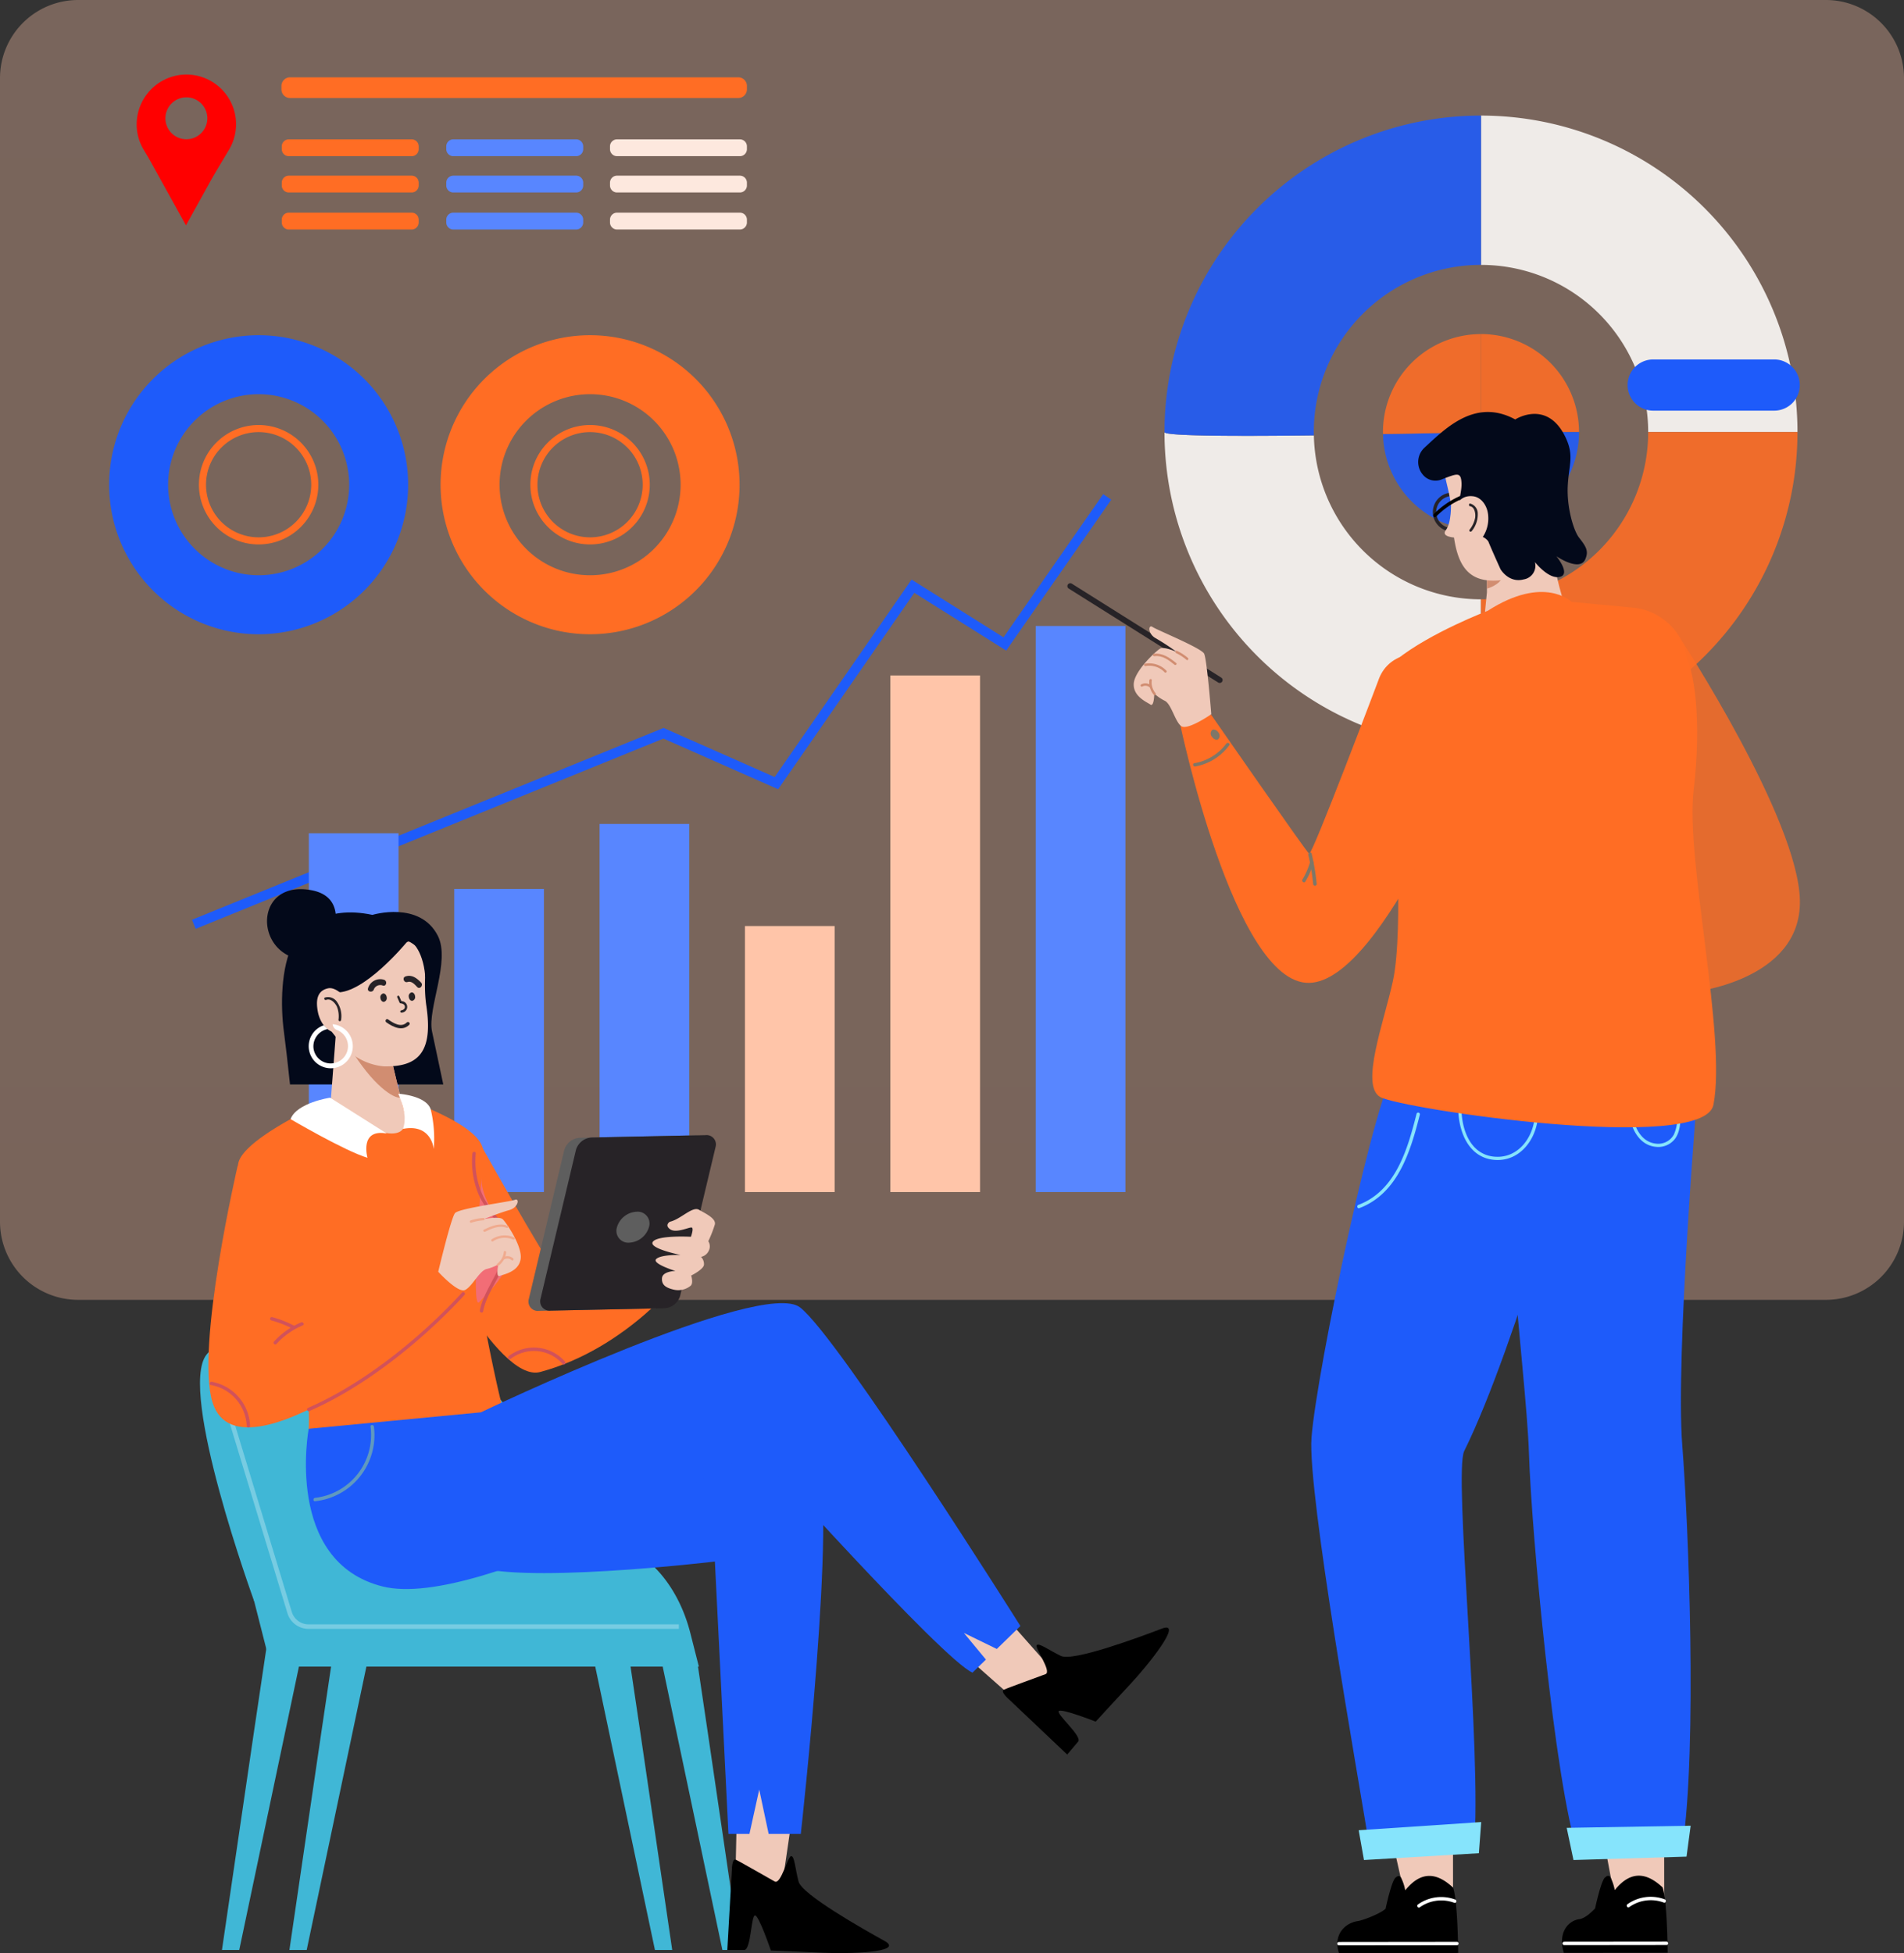 <svg xmlns="http://www.w3.org/2000/svg" xmlns:xlink="http://www.w3.org/1999/xlink" width="526.736" height="540.246" viewBox="0 0 526.736 540.246">
  <rect x="0" y="0" width="526.736" height="540.246" fill="#333333" stroke="none"/>
  <defs>
    <linearGradient id="linear-gradient" x1="0.5" x2="0.5" y2="1" gradientUnits="objectBoundingBox">
      <stop offset="0" stop-color="#ff6d24"/>
      <stop offset="1" stop-color="#803712"/>
    </linearGradient>
    <clipPath id="clip-path">
      <rect id="Rectangle_30401" data-name="Rectangle 30401" width="526.736" height="359.553" fill="url(#linear-gradient)"/>
    </clipPath>
    <linearGradient id="linear-gradient-2" x1="0.5" x2="0.5" y2="1" gradientUnits="objectBoundingBox">
      <stop offset="0" stop-color="#ffc5a9"/>
      <stop offset="1" stop-color="#fec2a5"/>
    </linearGradient>
    <clipPath id="clip-path-2">
      <rect id="Rectangle_30408" data-name="Rectangle 30408" width="175.114" height="175.114" fill="none"/>
    </clipPath>
  </defs>
  <g id="Advanced_leave_management_and_tracking_to_drive_roi_image_" data-name="Advanced leave management and tracking to drive roi image " transform="translate(-1206.192 -5325.378)">
    <g id="Group_97992" data-name="Group 97992" transform="translate(1206.192 5325.378)">
      <g id="Group_91244" data-name="Group 91244" opacity="0.34">
        <g id="Group_91243" data-name="Group 91243">
          <g id="Group_91242" data-name="Group 91242" clip-path="url(#clip-path)">
            <path id="Path_139876" data-name="Path 139876" d="M505.123,359.553H21.612A21.613,21.613,0,0,1,0,337.94V21.612A21.611,21.611,0,0,1,21.612,0h483.51a21.613,21.613,0,0,1,21.614,21.612V337.94a21.614,21.614,0,0,1-21.614,21.614" fill="url(#linear-gradient-2)"/>
          </g>
        </g>
      </g>
      <path id="Path_139877" data-name="Path 139877" d="M64.1,69.833a41.358,41.358,0,1,0,41.359,41.358A41.358,41.358,0,0,0,64.1,69.833m0,66.4a25.043,25.043,0,1,1,25.043-25.043A25.043,25.043,0,0,1,64.1,136.234" transform="translate(7.453 22.89)" fill="#1e5bfa"/>
      <path id="Path_139878" data-name="Path 139878" d="M57.963,88.542a16.516,16.516,0,1,0,16.516,16.516A16.516,16.516,0,0,0,57.963,88.542m0,31.07a14.554,14.554,0,1,1,14.554-14.554,14.554,14.554,0,0,1-14.554,14.554" transform="translate(13.585 29.022)" fill="#ff6d24"/>
      <path id="Path_139879" data-name="Path 139879" d="M133.153,69.833a41.358,41.358,0,1,0,41.359,41.358,41.357,41.357,0,0,0-41.359-41.358m0,66.4A25.043,25.043,0,1,1,158.2,111.191a25.043,25.043,0,0,1-25.043,25.043" transform="translate(30.088 22.89)" fill="#ff6d24"/>
      <path id="Path_139880" data-name="Path 139880" d="M127.02,88.542a16.516,16.516,0,1,0,16.516,16.516A16.516,16.516,0,0,0,127.02,88.542m0,31.07a14.554,14.554,0,1,1,14.554-14.554,14.554,14.554,0,0,1-14.554,14.554" transform="translate(36.22 29.022)" fill="#ff6d24"/>
      <path id="Path_139881" data-name="Path 139881" d="M41.022,223.182,40,220.677l130.466-53.061L201.2,181.2l37.871-54.622L264.5,142.557l27.59-39.617,2.22,1.546-29.065,41.735-25.42-15.977-37.67,54.331-31.73-14.02Z" transform="translate(13.112 33.741)" fill="#1e5bfa"/>
      <rect id="Rectangle_30402" data-name="Rectangle 30402" width="24.815" height="99.258" transform="translate(85.442 230.481)" fill="#5886ff"/>
      <rect id="Rectangle_30403" data-name="Rectangle 30403" width="24.815" height="83.856" transform="translate(125.659 245.883)" fill="#5886ff"/>
      <rect id="Rectangle_30404" data-name="Rectangle 30404" width="24.815" height="101.824" transform="translate(165.875 227.914)" fill="#5886ff"/>
      <rect id="Rectangle_30405" data-name="Rectangle 30405" width="24.815" height="73.588" transform="translate(206.092 256.151)" fill="#ffc5a9"/>
      <rect id="Rectangle_30406" data-name="Rectangle 30406" width="24.815" height="142.898" transform="translate(246.309 186.841)" fill="#ffc5a9"/>
      <rect id="Rectangle_30407" data-name="Rectangle 30407" width="24.815" height="156.588" transform="translate(286.525 173.151)" fill="#5886ff"/>
      <g id="Group_91247" data-name="Group 91247" transform="translate(322.155 31.97)" opacity="0.88">
        <g id="Group_91246" data-name="Group 91246">
          <g id="Group_91245" data-name="Group 91245" clip-path="url(#clip-path-2)">
            <path id="Path_139882" data-name="Path 139882" d="M283.953,90.923a46.245,46.245,0,0,0,46.232,45.351v41.3A87.558,87.558,0,0,1,242.627,90.02c0,1.119,20.284,1.16,41.326.9" transform="translate(-242.628 -2.464)" fill="#fffdfb"/>
            <path id="Path_139883" data-name="Path 139883" d="M354.824,111.634A46.255,46.255,0,0,0,308.57,65.38v-41.3a87.558,87.558,0,0,1,87.557,87.557Z" transform="translate(-221.014 -24.078)" fill="#fffdfb"/>
            <path id="Path_139884" data-name="Path 139884" d="M283.93,111.634c0,.3.017.6.023.9-21.041.258-41.326.216-41.326-.9a87.558,87.558,0,0,1,87.557-87.557v41.3a46.255,46.255,0,0,0-46.254,46.254" transform="translate(-242.627 -24.078)" fill="#1e5bfa"/>
            <path id="Path_139885" data-name="Path 139885" d="M354.824,90.02h41.3a87.558,87.558,0,0,1-87.557,87.557v-41.3A46.254,46.254,0,0,0,354.824,90.02" transform="translate(-221.014 -2.464)" fill="#ff6d24"/>
            <path id="Path_139886" data-name="Path 139886" d="M315.261,117.14a27.114,27.114,0,0,1-27.105-26.59c13.3-.163,27.105-.53,27.105-.53Z" transform="translate(-227.705 -2.464)" fill="#1e5bfa"/>
            <path id="Path_139887" data-name="Path 139887" d="M308.57,69.595a27.12,27.12,0,0,1,27.12,27.12H308.57Z" transform="translate(-221.014 -9.159)" fill="#ff6d24"/>
            <path id="Path_139888" data-name="Path 139888" d="M288.159,97.244c0-.177-.013-.352-.013-.53A27.118,27.118,0,0,1,315.264,69.6V96.714s-13.81.366-27.105.53" transform="translate(-227.708 -9.158)" fill="#ff6d24"/>
            <path id="Path_139889" data-name="Path 139889" d="M308.57,117.14V90.02h27.12a27.12,27.12,0,0,1-27.12,27.12" transform="translate(-221.014 -2.464)" fill="#1e5bfa"/>
          </g>
        </g>
      </g>
      <path id="Path_139890" data-name="Path 139890" d="M379.672,74.883H346.2a7.08,7.08,0,1,0,0,14.161h33.47a7.08,7.08,0,1,0,0-14.161" transform="translate(111.155 24.545)" fill="#1e5bfa"/>
      <path id="Path_139891" data-name="Path 139891" d="M350.172,133.118s32.517,49.745,32.986,72.262-30.312,25.509-30.312,25.509Z" transform="translate(114.778 43.633)" fill="#ff6d24" opacity="0.8"/>
      <path id="Path_139892" data-name="Path 139892" d="M351.236,375.349l.029,26.931-13.543.972-4.76-25.3c6.194-4.129,12.29-5.116,18.274-2.6" transform="translate(109.137 122.581)" fill="#f0c9b9"/>
      <path id="Path_139893" data-name="Path 139893" d="M353.26,393.973c1.333,3.554,1.419,18.1,1.419,18.1l-28.707.032c-1.7-5.259.935-8.85,4.282-9.325,1.439-.2,3.132-1.681,4.366-2.972.008-.167,1.763-8.245,2.848-8.632,0,0,.748-.84,1.385,0a13.426,13.426,0,0,1,1.19,3.569c4.481-5.563,8.872-4.821,13.217-.767" transform="translate(106.671 128.078)"/>
      <path id="Path_139894" data-name="Path 139894" d="M349.18,396.752A10.242,10.242,0,0,0,339.628,398c-.5.348-.965-.466-.474-.81a11.112,11.112,0,0,1,10.276-1.34c.562.207.319,1.114-.25.9" transform="translate(111.098 129.521)" fill="#fff"/>
      <path id="Path_139895" data-name="Path 139895" d="M326.022,405.466h0l28.284-.031a.469.469,0,0,0,0-.939h0l-28.283.03a.469.469,0,0,0,0,.939" transform="translate(106.708 132.584)" fill="#fff"/>
      <path id="Path_139896" data-name="Path 139896" d="M362.31,438.166l-28.859,1.425c-6.474-19.448-12.874-89.177-13.535-110.111-.79-25.014-10.454-87.791-1.909-100.855s48.521-.053,48.521-.053-6.142,73.834-4.217,98.212c1.669,21.129,4.25,83.237,0,111.383" transform="translate(103.086 73.03)" fill="#1e5bfa"/>
      <path id="Path_139897" data-name="Path 139897" d="M326.427,380.932l1.876,8.9,31.274-.939,1.146-8.548Z" transform="translate(106.995 124.669)" fill="#86e4fc"/>
      <path id="Path_139899" data-name="Path 139899" d="M339.337,231.421c.378,4.376,2.567,9.672,7.612,10.1a5.818,5.818,0,0,0,5.192-2.209c1.393-1.866,1.51-4.358,1.583-6.594.019-.574-.871-.571-.89,0a12.2,12.2,0,0,1-.977,5.377,4.918,4.918,0,0,1-4.909,2.536c-4.512-.436-6.385-5.33-6.721-9.215-.049-.566-.939-.57-.89,0" transform="translate(111.226 75.714)" fill="#86e4fc"/>
      <path id="Path_139901" data-name="Path 139901" d="M307.514,372.7l.033,30.4-13.031.992-6.41-28.45c5.231-3.888,11.307-5.793,19.408-2.937" transform="translate(94.434 121.714)" fill="#f0c9b9"/>
      <path id="Path_139902" data-name="Path 139902" d="M310.645,394.02c1.333,3.554,1.418,18.1,1.418,18.1l-32.977.036c-1.706-5.259,1.856-8.376,5.2-8.854,1.439-.2,6.481-2.156,7.713-3.447.009-.167,1.763-8.245,2.849-8.632,0,0,.746-.84,1.385,0a13.445,13.445,0,0,1,1.187,3.569c4.481-5.563,8.875-4.821,13.219-.767" transform="translate(91.333 128.093)"/>
      <path id="Path_139903" data-name="Path 139903" d="M305.534,396.8a10.243,10.243,0,0,0-9.552,1.245c-.5.348-.965-.466-.474-.81a11.112,11.112,0,0,1,10.276-1.34c.562.207.319,1.114-.25.9" transform="translate(96.792 129.537)" fill="#fff"/>
      <path id="Path_139904" data-name="Path 139904" d="M279.091,405.518h0l32.646-.036a.469.469,0,0,0,0-.937h0l-32.645.035a.469.469,0,0,0,0,.939" transform="translate(91.325 132.6)" fill="#fff"/>
      <path id="Path_139905" data-name="Path 139905" d="M318.21,439.014,289.6,440.439c-3.484-21.528-17.476-99.93-16.328-114.948,1.4-18.343,17.975-97.747,24.138-103.869s51.275,9.747,51.275,9.747-18.541,68.281-33.16,97.813c-3.037,6.134,5.034,83.648,2.685,109.832" transform="translate(89.55 72.182)" fill="#1e5bfa"/>
      <path id="Path_139906" data-name="Path 139906" d="M283.088,381.85l1.459,8.235,31.795-1.883.64-8.621Z" transform="translate(92.789 124.417)" fill="#86e4fc"/>
      <path id="Path_139908" data-name="Path 139908" d="M303.887,229.77c-.474,6.57,2.079,15.163,9.837,15.883,7.473.693,12.315-6.412,12.184-13.215a.445.445,0,0,0-.89,0c.121,6.315-4.3,13.019-11.3,12.324-7.248-.721-9.382-8.948-8.947-14.995.041-.571-.848-.567-.89,0" transform="translate(99.589 75.173)" fill="#86e4fc"/>
      <path id="Path_139909" data-name="Path 139909" d="M300.109,232.338c-2.555,10.065-6.023,21.833-16.75,25.881-.566.214-.81-.693-.248-.9,10.37-3.914,13.635-15.542,16.094-25.226a.469.469,0,0,1,.9.25" transform="translate(92.692 75.963)" fill="#86e4fc"/>
      <path id="Path_139913" data-name="Path 139913" d="M355.456,123.836l.005-.019s-.008,0-.015.019Z" transform="translate(116.507 40.584)" fill="#878457"/>
      <path id="Path_139914" data-name="Path 139914" d="M332.314,133.609s-7.9,3.843-22.951-.191l.587-5.962.005-1.034.029-4.679,0-.628.6-4.5,17.029-5.551c.343,8.143,2.5,16.039,4.692,22.544" transform="translate(101.401 36.404)" fill="#f0c9b9"/>
      <path id="Path_139915" data-name="Path 139915" d="M314.425,120.2c-.665,2.156-2.938,3.246-4.615,3.768l.029-4.679c2.146-.738,5.327-1.482,4.586.911" transform="translate(101.548 38.863)" fill="#d18d71"/>
      <path id="Path_139916" data-name="Path 139916" d="M303.933,113.4a5.392,5.392,0,1,1,5.392-5.392,5.4,5.4,0,0,1-5.392,5.392m0-9.845a4.454,4.454,0,1,0,4.453,4.453,4.458,4.458,0,0,0-4.453-4.453" transform="translate(97.854 33.636)" fill="#272327"/>
      <path id="Path_139917" data-name="Path 139917" d="M331.789,111.619a16.229,16.229,0,0,1,.121,2,12.594,12.594,0,0,1-.717,4.136,40.711,40.711,0,0,1-3.058,6.267c-2.232,3.994-6.53,5.975-10.865,6.573-11.513,1.588-13.618-6.122-14.272-18.108-.4-7.442-3.033-11.245-1.581-14.353h0c.1-.149.214-.295.323-.437A16.731,16.731,0,0,1,312.5,91.376c.821-.127,1.608-.223,2.367-.289.173-.02.345-.033.514-.044.07-.008.142-.013.21-.015.193-.016.382-.028.574-.033.135-.009.271-.015.4-.017.309-.012.609-.017.9-.017,9.378.012,12.427,5.31,13.5,10.8.73,3.732.543,7.552.815,9.857" transform="translate(98.655 29.814)" fill="#f0c9b9"/>
      <path id="Path_139918" data-name="Path 139918" d="M302.763,104.913s.163,5.328-1.417,7.308,2.7,2.111,2.7,2.111Z" transform="translate(98.659 34.388)" fill="#f0c9b9"/>
      <path id="Path_139919" data-name="Path 139919" d="M299.077,109.183a.469.469,0,0,1-.339-.794,23.712,23.712,0,0,1,7.266-5.04.469.469,0,1,1,.357.867,23.178,23.178,0,0,0-6.946,4.822.469.469,0,0,1-.339.145" transform="translate(97.876 33.864)"/>
      <path id="Path_139920" data-name="Path 139920" d="M318.249,129.3s2.258,3.932,6.42,2.837a3.841,3.841,0,0,0,3.114-4.793s3.766,4.848,6.894,4.095-.964-5.721-.964-5.721,6.437,4.427,8,.844c1-2.282.206-3.509-1.719-5.97-1.534-1.961-3.44-8.415-3.128-14.359s1.856-8.365-.71-13.588c-5.108-10.4-13.823-4.753-13.823-4.753-10.987-5.956-19.176,2.344-25.072,7.777a5.4,5.4,0,0,0,.211,8.188,4.525,4.525,0,0,0,4.682.554c4.1-1.551,5.16-2.086,5.316,1.042s-1.724,6.274.834,6.671,3.569-2.114,4.03-.483-.957,5.32-2.055,7.159,2.613.154,4.6,2.811c0,0,.513,1.356,3.371,7.689" transform="translate(96.852 28.132)" fill="#03091a"/>
      <path id="Path_139921" data-name="Path 139921" d="M311.224,114.336a9.333,9.333,0,0,0,1.289-5.66c-.218-2.707-1.917-5-4.14-5.273-3.268-.4-4.959,1.911-5.573,5.024s.041,7.595,4.137,8.033a4.42,4.42,0,0,0,4.286-2.124" transform="translate(99.186 33.878)" fill="#f0c9b9"/>
      <path id="Path_139922" data-name="Path 139922" d="M306.238,112.129a7.7,7.7,0,0,0,1.539-3.294c.155-1.1-.1-2.958-1.411-3.191-.439-.078-.377-.809.066-.729a2.826,2.826,0,0,1,2.065,2.71,7.278,7.278,0,0,1-1.69,4.917.351.351,0,1,1-.568-.413" transform="translate(100.321 34.387)" fill="#272327"/>
      <path id="Path_139923" data-name="Path 139923" d="M317.179,128.529s-15.848,6.015-25.216,13.506c-8.368,6.693-1.074,32.172.243,42.555,0,0,54.52,4.3,67.9,1.215s10.708-28.935,12.182-39.447-6.754-17.928-14.68-18.67-17.234-1.62-17.234-1.62-7.578-7.579-23.2,2.46" transform="translate(94.401 40.423)" fill="#ff6d24"/>
      <path id="Path_139924" data-name="Path 139924" d="M291.858,174.205s2.948,37.969-.242,52.654c-2.476,11.4-9.082,28.789-3.528,32.046s89.574,15.832,92.213,2.152c3.671-19.038-7.748-67.7-5.484-86.943s.266-34.107-2.764-38-80.195,38.091-80.195,38.091" transform="translate(93.719 44.531)" fill="#ff6d24"/>
      <path id="Path_139931" data-name="Path 139931" d="M329.007,156.981s-26.644,69.922-47.429,70.271-35.79-72.162-35.79-72.162l8.686-2.031s26.322,37.892,27.133,38.484,19.12-47.893,19.12-47.893c5.12-15.184,34.01-5.627,28.28,13.331" transform="translate(80.563 44.623)" fill="#ff6d24"/>
      <path id="Path_139933" data-name="Path 139933" d="M257.778,154.962a14.023,14.023,0,0,1-8.852,5.424c-.593.106-.341,1.01.25.9a14.957,14.957,0,0,0,9.413-5.854c.361-.485-.453-.952-.81-.474" transform="translate(81.481 50.727)" fill="#7e7768"/>
      <path id="Path_139934" data-name="Path 139934" d="M252.6,153.987c.473.7,1.252.993,1.742.661a1.361,1.361,0,0,0,.029-1.863c-.473-.7-1.252-.993-1.742-.661a1.361,1.361,0,0,0-.029,1.863" transform="translate(82.682 49.818)" fill="#7e7768"/>
      <path id="Path_139935" data-name="Path 139935" d="M265.217,148.711h0a.8.8,0,0,0-.252-1.1l-41.343-25.985a.8.8,0,1,0-.852,1.357l41.343,25.985a.8.8,0,0,0,1.1-.252" transform="translate(72.895 39.824)" fill="#272327"/>
      <path id="Path_139936" data-name="Path 139936" d="M257.671,154.781s-1.2-15.168-1.977-16.741-13.015-6.526-14.252-7.378-1.409,1.9.895,3.131a63.4,63.4,0,0,1,5.744,3.762s-3.438-1.56-4.562-.915-7.049,6.1-7.292,9.656,3.581,5.117,4.609,5.82,1.069-3.047,1.069-3.047a11.84,11.84,0,0,0,2.909,2c1.814.912,2.794,5.65,4.516,6.991s8.342-3.274,8.342-3.274" transform="translate(77.425 42.775)" fill="#f0c9b9"/>
      <path id="Path_139937" data-name="Path 139937" d="M247.955,138.073a12.973,12.973,0,0,0-2.859-1.86c-.378-.185-.118-.789.266-.6a13.569,13.569,0,0,1,3,1.948c.32.276-.089.793-.409.515" transform="translate(80.276 44.438)" fill="#d18d71"/>
      <path id="Path_139938" data-name="Path 139938" d="M246.192,139.233c-1.6-1.287-3.388-2.666-5.571-2.369-.414.056-.588-.58-.169-.637,2.448-.332,4.387,1.078,6.2,2.54.329.264-.137.729-.465.466" transform="translate(78.735 44.636)" fill="#d18d71"/>
      <path id="Path_139939" data-name="Path 139939" d="M244.064,140.667a5.831,5.831,0,0,0-5.277-1.725c-.414.074-.587-.562-.167-.637a6.514,6.514,0,0,1,5.909,1.9c.293.3-.17.771-.465.466" transform="translate(78.134 45.297)" fill="#d18d71"/>
      <path id="Path_139940" data-name="Path 139940" d="M240.72,145.837a5.28,5.28,0,0,1-1.235-4.051c.049-.416.708-.422.659,0a4.643,4.643,0,0,0,1.041,3.585c.27.323-.193.793-.465.467" transform="translate(78.485 46.371)" fill="#d18d71"/>
      <path id="Path_139941" data-name="Path 139941" d="M240.12,143.433a1.772,1.772,0,0,0-1.988-.2c-.37.2-.7-.368-.327-.572a2.45,2.45,0,0,1,2.779.3c.323.275-.143.74-.465.466" transform="translate(77.893 46.664)" fill="#d18d71"/>
      <path id="Path_139942" data-name="Path 139942" d="M273.515,177.938a62.069,62.069,0,0,1,1.4,8.3.49.49,0,0,1-.975.109A60.45,60.45,0,0,0,272.6,178.3c-.149-.623.766-1,.916-.364" transform="translate(89.346 58.216)" fill="#7e7768"/>
      <path id="Path_139943" data-name="Path 139943" d="M274.433,179.975a21.019,21.019,0,0,1-2.265,5.136c-.335.552-1.1-.078-.769-.624a19.991,19.991,0,0,0,2.134-4.91c.178-.625,1.077-.219.9.4" transform="translate(88.931 58.758)" fill="#7e7768"/>
      <path id="Path_139944" data-name="Path 139944" d="M57.672,355.937H176.091l-2.363-9.29c-3.967-15.585-15.1-26.1-27.636-26.1H66.469A13.841,13.841,0,0,0,53.056,337.8Z" transform="translate(17.248 105.068)" fill="#40b7d6"/>
      <path id="Path_139945" data-name="Path 139945" d="M56.646,352.482s-21.154-58.048-13.179-68.159,41.08-12.3,65.827-.9,41.336,66.051,41.336,66.051Z" transform="translate(13.658 90.389)" fill="#40b7d6"/>
      <path id="Path_139946" data-name="Path 139946" d="M147.818,347.015l2.666,17.937.947,6.46,7.952,54.226H154.6l-11.423-54.226-1.362-6.46-3.779-17.937Z" transform="translate(45.245 113.743)" fill="#40b7d6"/>
      <path id="Path_139947" data-name="Path 139947" d="M133.764,347.015l2.665,17.937.949,6.46,7.951,54.226h-4.783l-11.423-54.226-1.362-6.46-3.779-17.937Z" transform="translate(40.638 113.743)" fill="#40b7d6"/>
      <path id="Path_139948" data-name="Path 139948" d="M70.464,336.755l-6.649,31.56-1.361,6.461L51.029,429H46.246L54.2,374.775l.948-6.461,4.691-31.56Z" transform="translate(15.158 110.38)" fill="#40b7d6"/>
      <path id="Path_139949" data-name="Path 139949" d="M84.517,336.755l-6.649,31.56-1.361,6.461L65.083,429H60.3l7.952-54.225.948-6.461,4.691-31.56Z" transform="translate(19.765 110.38)" fill="#40b7d6"/>
      <path id="Path_139950" data-name="Path 139950" d="M173.242,357.193H70.836a6.115,6.115,0,0,1-5.885-4.363l-20.53-67.592,1.2-.365,20.53,67.593a4.873,4.873,0,0,0,4.688,3.476H173.242Z" transform="translate(14.56 93.374)" fill="#77cce2"/>
      <path id="Path_139951" data-name="Path 139951" d="M60.972,237.695h42.4c-1.044-4.86-2.205-10.31-3.12-14.691-1.311-6.272,5.176-19.444,1.615-26.429-4.978-9.766-18.1-5.782-18.1-5.782-13.418-2.836-19.922,3.928-21.953,7.941-3.349,6.615-3.528,17.115-2.508,24.553.406,2.966,1.033,8.528,1.665,14.408" transform="translate(19.26 62.273)" fill="#03091a"/>
      <path id="Path_139952" data-name="Path 139952" d="M68.288,203.738a11.045,11.045,0,0,0,6.252-8.516c.552-3.731-.131-8.426-6.5-9.67-14.951-2.918-16.1,15.045-4.979,18.667a7.163,7.163,0,0,0,5.227-.481" transform="translate(18.236 60.715)" fill="#03091a"/>
      <path id="Path_139953" data-name="Path 139953" d="M87.914,261.259s20.7,43.005,32.715,39.783c24.329-6.529,39.7-27.036,39.7-27.036l-4.568-5.176s-23.39,11.987-25.684,11.779-25.229-41.215-25.229-41.215Z" transform="translate(28.816 78.467)" fill="#ff6d24"/>
      <path id="Path_139954" data-name="Path 139954" d="M106.541,283.888a10.538,10.538,0,0,1,14.408,1.4c.4.451,1.064-.214.664-.664a11.46,11.46,0,0,0-15.546-1.551c-.475.358-.009,1.174.474.81" transform="translate(34.701 92.019)" fill="#d1525a"/>
      <path id="Path_139955" data-name="Path 139955" d="M58.086,275.9c4.718,10.4,11.962,28.85,11.086,44.629-.182,3.277,24.45,6.005,33.007,5.84a21.934,21.934,0,0,0,20.234-13.156c-1.51-5.964-5.214-23.707-5.651-28.754-1.823-21.023,3.708-34.356.267-42.371-1.608-3.744-8.315-7.38-14.1-9.917-4.858-2.128-9.062-3.485-9.062-3.485l-15.348-.834s-27.229,11.526-28.825,19.243c-.983,4.752,2.057,14.841,8.393,28.8" transform="translate(16.229 74.684)" fill="#ff6d24"/>
      <path id="Path_139957" data-name="Path 139957" d="M100.761,245.226s-.79,5.5,5.642,12.937c7.769,8.977-3.789,18.784-6.3,21.616s.656-34.553.656-34.553" transform="translate(32.495 80.379)" fill="#f26d76"/>
      <path id="Path_139958" data-name="Path 139958" d="M98.445,240.415a23.779,23.779,0,0,0,1.516,10.8c1.394,3.553,3.874,6.094,5.9,9.247,5.146,8.026-3.921,15.674-5.339,23.374-.109.591.8.844.9.25,1.354-7.351,9.448-14.234,6.255-22.178-1.368-3.4-4.372-5.882-6.015-9.162a22.96,22.96,0,0,1-2.278-12.33c.053-.6-.886-.6-.939,0" transform="translate(32.236 78.655)" fill="#d1525a"/>
      <path id="Path_139959" data-name="Path 139959" d="M68.778,237.227c4.732,2.263,24.7,14.169,20.106-.823l-1.409-5.853-1.538-6.388-1.076-4.471-14.211-7.08Z" transform="translate(22.544 69.689)" fill="#f0c9b9"/>
      <path id="Path_139960" data-name="Path 139960" d="M72.782,218.058c6.486,10.821,12.363,14.438,14.191,14.074l-2.347-9.754Z" transform="translate(23.856 71.474)" fill="#d18d71"/>
      <path id="Path_139961" data-name="Path 139961" d="M71.478,228.676s-9.245,1.382-10.938,5.935c0,0,15.026,8.816,21.275,10.693,0,0-2.308-8.122,5.332-6.719Z" transform="translate(19.843 74.954)" fill="#fff"/>
      <path id="Path_139962" data-name="Path 139962" d="M82.982,227.851s7.71.454,8.973,4.319a34.628,34.628,0,0,1,.846,11.006s-.566-7.145-8.527-5.59c1.1-2.93.1-6.469-1.292-9.735" transform="translate(27.199 74.684)" fill="#fff"/>
      <path id="Path_139963" data-name="Path 139963" d="M67.369,215.7c1.556,4.434,2.918,5.848,6.488,10.042a16.915,16.915,0,0,0,11,5.5c9.5.23,13.688-3.845,11.811-16.61-1.17-7.925.785-12.494-1.41-15.458h0q-.217-.2-.434-.392a17.978,17.978,0,0,0-12.69-4.352c-23,1.05-17,14.906-14.765,21.268" transform="translate(21.298 63.722)" fill="#f0c9b9"/>
      <path id="Path_139964" data-name="Path 139964" d="M80.539,213.195c1.851,1.291,4.4,2.6,6.337.7.432-.424-.231-1.086-.663-.664-1.592,1.561-3.746.165-5.2-.85-.5-.347-.967.466-.474.81" transform="translate(26.33 69.587)" fill="#272327"/>
      <path id="Path_139968" data-name="Path 139968" d="M66.242,198.49c6.92-5.806,19.945-10.551,29.891-1.328,4.237,1.093.753,12.686.5,9.753-.595-6.907-4-10.888-5.4-8.863,0,0-11.444,13.8-19.068,13.529,0,0-1.2,5.755-5.417,7.664-3.242-6.262-3.828-14.489-.5-20.754" transform="translate(20.983 62.924)" fill="#03091a"/>
      <path id="Path_139969" data-name="Path 139969" d="M79.262,208.2c.053.643.487,1.13.969,1.09a1.052,1.052,0,0,0,.774-1.235c-.053-.643-.487-1.13-.968-1.09a1.052,1.052,0,0,0-.775,1.235" transform="translate(25.978 67.839)" fill="#272327"/>
      <path id="Path_139970" data-name="Path 139970" d="M85.172,207.981c.053.643.487,1.13.969,1.09a1.052,1.052,0,0,0,.774-1.235c-.053-.643-.487-1.13-.968-1.09a1.052,1.052,0,0,0-.775,1.235" transform="translate(27.916 67.766)" fill="#272327"/>
      <path id="Path_139971" data-name="Path 139971" d="M80.792,205.755a1.92,1.92,0,0,0-2.495,1.057c-.295,1-1.911.712-1.611-.3a3.517,3.517,0,0,1,4.408-2.366c1,.291.713,1.907-.3,1.612" transform="translate(25.124 66.864)" fill="#272327"/>
      <path id="Path_139972" data-name="Path 139972" d="M87.866,206.4c-.692-.724-1.572-1.777-2.687-1.4-1,.336-1.567-1.2-.566-1.539,1.775-.6,3.144.469,4.313,1.689.722.756-.329,2.014-1.06,1.252" transform="translate(27.562 66.634)" fill="#272327"/>
      <path id="Path_139973" data-name="Path 139973" d="M76.291,214.824a5.734,5.734,0,0,0-1.11-4.878c-1.4-1.791-3.925-4.517-6.1-4.034-3.192.709-3.343,3.612-2.79,6.51s2.787,6.574,6.768,5.63a4.15,4.15,0,0,0,3.229-3.228" transform="translate(21.648 67.474)" fill="#f0c9b9"/>
      <path id="Path_139974" data-name="Path 139974" d="M68.491,213.669c.349.343.709.69,1.034,1.054a4.879,4.879,0,0,0-3.9,5.052,4.789,4.789,0,1,0,6.749-4.707,1.958,1.958,0,0,1-1.437-1.692,6.1,6.1,0,1,1-2.448.292" transform="translate(21.082 69.94)" fill="#fff"/>
      <path id="Path_139975" data-name="Path 139975" d="M71.5,214.013a7.3,7.3,0,0,0-.42-3.589c-.457-1.005-1.692-2.429-2.984-1.921-.434.17-.774-.475-.337-.647a2.961,2.961,0,0,1,3.3,1.168,6.907,6.907,0,0,1,1.164,5.031.365.365,0,0,1-.729-.042" transform="translate(22.142 68.077)" fill="#272327"/>
      <path id="Path_139976" data-name="Path 139976" d="M83.968,212.108h.007a1.58,1.58,0,0,0-.056-3.16l-.58-1.337a.31.31,0,0,0-.568.247l.653,1.5a.311.311,0,0,0,.271.186c.045,0,1.157.072,1.2.948.041.822-.975,1-1.017,1a.309.309,0,0,0,.092.612" transform="translate(27.122 67.988)" fill="#272327"/>
      <path id="Path_139977" data-name="Path 139977" d="M168.663,383.068l-2.827,19.3s-6.853,3.353-12.664-.664l.546-25.367c4.311-11.167,9.439-6.008,14.945,6.727" transform="translate(50.206 121.343)" fill="#f0c9b9"/>
      <path id="Path_139978" data-name="Path 139978" d="M190.324,409h-8.895l-2.608-12.271L176.117,409h-5.808l-3.754-75.342s-56.5,6.746-68.18.648,10.649-37.01,43.689-33.554c0,0,46.723-4.31,52.637,5.745S190.324,409,190.324,409" transform="translate(31.216 98.28)" fill="#1e5bfa"/>
      <path id="Path_139980" data-name="Path 139980" d="M152.792,390.58s.007-3.369,1.1-2.9,9.04,5.087,10.76,6.025,3.6-7.035,4.545-7.035,1.107,3.44,2.046,7.036,17.825,13.136,23.767,16.419-10.564,3.6-16.932,3.284-14.5-.625-14.5-.625-3.284-9.694-4.378-9.694-1.1,9.561-2.972,9.549-4.691,0-4.691,0Z" transform="translate(49.671 126.741)"/>
      <path id="Path_139981" data-name="Path 139981" d="M214.784,338.655,227.7,353.279s-1.864,7.4-8.684,9.241L200,345.723c-4.465-9.407,3.874-9.2,14.787-7.068" transform="translate(65.151 110.607)" fill="#f0c9b9"/>
      <path id="Path_139982" data-name="Path 139982" d="M210.71,358.986s-2.568-2.18-1.5-2.714,9.721-3.617,11.548-4.325-3.049-7.287-2.435-8.013,3.342,1.377,6.693,2.982,21.54-5.129,27.885-7.546-4.075,10.389-8.426,15.049-9.84,10.666-9.84,10.666-9.523-3.752-10.229-2.917,6.594,7.011,5.374,8.435-3.029,3.582-3.029,3.582Z" transform="translate(68.488 111.139)"/>
      <path id="Path_139983" data-name="Path 139983" d="M254.874,367.137l-9.11-4.437,6.095,7.37-3.715,3.616c-8.418-3.752-60.233-61.613-60.233-61.613S112.229,356.719,84.93,349.84s-20.422-43.612-20.422-43.612l47.639-4.55s77.64-37.154,88.274-29.037S261.4,360.785,261.4,360.785Z" transform="translate(20.891 88.985)" fill="#1e5bfa"/>
      <path id="Path_139985" data-name="Path 139985" d="M81.1,297.326a17.492,17.492,0,0,1-15.34,19.684c-.591.076-.6,1.014,0,.939a18.4,18.4,0,0,0,16.279-20.623c-.066-.593-1.005-.6-.939,0" transform="translate(21.407 97.309)" fill="#6099bf"/>
      <path id="Path_139989" data-name="Path 139989" d="M112.99,285.066l31.447-.649a4.779,4.779,0,0,0,4.379-3.407l9.811-41.218a2.58,2.58,0,0,0-2.792-3.26l-31.447.651a4.775,4.775,0,0,0-4.379,3.407L110.2,281.807a2.579,2.579,0,0,0,2.792,3.26" transform="translate(36.091 77.529)" fill="#5e5e5e"/>
      <path id="Path_139990" data-name="Path 139990" d="M115.432,285.016l31.447-.649a4.779,4.779,0,0,0,4.379-3.407l9.811-41.218a2.58,2.58,0,0,0-2.792-3.26l-31.447.651a4.775,4.775,0,0,0-4.379,3.407l-9.81,41.218a2.578,2.578,0,0,0,2.791,3.258" transform="translate(36.892 77.513)" fill="#272327"/>
      <path id="Path_139991" data-name="Path 139991" d="M137.451,256.618a5.97,5.97,0,0,1-5.435,4.367,3.274,3.274,0,0,1-3.46-4.184,5.967,5.967,0,0,1,5.436-4.366,3.272,3.272,0,0,1,3.459,4.183" transform="translate(42.102 82.742)" fill="#5e5e5e"/>
      <path id="Path_139992" data-name="Path 139992" d="M146.587,259.546s-9.074-.506-10.508,1.352,7.655,3.675,7.655,3.675-5.367-.162-6.728,1.11,5.3,3.322,5.3,3.322-3.589.039-3.724,2,1.228,2.673,3.219,3.156a5.449,5.449,0,0,0,4.744-1.091c.786-.785.114-2.795.114-2.795s3.412-1.689,3.537-2.991a2.833,2.833,0,0,0-.81-2.179,2.989,2.989,0,0,0,2.192-1.819,2.627,2.627,0,0,0-.179-2.511,35.647,35.647,0,0,0,1.8-4.6c.436-1.694-2.563-3.038-4.379-4.1s-5.087,2.659-8.084,3.323c0,0-1.528.933.11,2.077s5.137-.571,5.9-.5-.165,2.577-.165,2.577" transform="translate(44.553 82.561)" fill="#f0c9b9"/>
      <path id="Path_139993" data-name="Path 139993" d="M51.506,243.308s-11.732,50.309-6.923,65.475C52.5,333.74,113.934,282.6,114.4,277.614l-7.4-5.052s-35.473,15.406-37.686,14.376S75.4,255.229,75.4,255.229s-10.772-19.153-23.895-11.921" transform="translate(14.234 79.215)" fill="#ff6d24"/>
      <path id="Path_139994" data-name="Path 139994" d="M44.031,288.767a11.994,11.994,0,0,1,9.9,11.3c.029.6.967.6.937,0a12.935,12.935,0,0,0-10.589-12.2c-.591-.112-.843.793-.25.9" transform="translate(14.321 94.351)" fill="#d1525a"/>
      <path id="Path_139995" data-name="Path 139995" d="M64.612,275.505a21.376,21.376,0,0,0-7.482,5.286c-.406.445.255,1.11.664.664a20.778,20.778,0,0,1,7.292-5.14c.554-.234.076-1.042-.474-.81" transform="translate(18.684 90.29)" fill="#d1525a"/>
      <path id="Path_139996" data-name="Path 139996" d="M63.073,276.848a30.081,30.081,0,0,0-6.21-2.45.47.47,0,0,0-.25.906,28.857,28.857,0,0,1,5.986,2.354c.534.281,1.009-.527.474-.81" transform="translate(18.447 89.935)" fill="#d1525a"/>
      <path id="Path_139999" data-name="Path 139999" d="M91.306,269.867s3.528-14.853,4.637-16.212,15.165-3.126,16.561-3.682.951,2.163-1.571,2.853-7.031,2.491-7.031,2.491,4.293-.859,5.245.021,5.513,7.515,4.957,11.038-4.633,4.19-5.792,4.646-.361-3.209-.361-3.209a11.859,11.859,0,0,1-3.282,1.3c-1.97.483-3.983,4.884-5.96,5.806s-7.4-5.051-7.4-5.051" transform="translate(29.928 81.911)" fill="#f0c9b9"/>
      <path id="Path_140000" data-name="Path 140000" d="M98.3,255.053a12.941,12.941,0,0,1,3.345-.661c.422-.031.4-.688-.02-.659a13.61,13.61,0,0,0-3.513.689c-.4.137-.212.767.189.631" transform="translate(32.087 83.167)" fill="#f0aa8e"/>
      <path id="Path_140001" data-name="Path 140001" d="M101.2,257.089c1.846-.9,3.9-1.843,5.959-1.068.392.147.7-.433.307-.583-2.313-.87-4.517.073-6.615,1.091-.38.186-.029.742.349.559" transform="translate(33.002 83.614)" fill="#f0aa8e"/>
      <path id="Path_140002" data-name="Path 140002" d="M102.845,259a5.83,5.83,0,0,1,5.528-.5c.388.165.7-.417.307-.583a6.514,6.514,0,0,0-6.183.528c-.355.232-.007.791.349.559" transform="translate(33.547 84.358)" fill="#f0aa8e"/>
      <path id="Path_140003" data-name="Path 140003" d="M103.991,264.685a5.284,5.284,0,0,0,2.107-3.674c.044-.417-.6-.57-.643-.147a4.645,4.645,0,0,1-1.814,3.262c-.335.255.011.815.349.559" transform="translate(33.926 85.422)" fill="#f0aa8e"/>
      <path id="Path_140004" data-name="Path 140004" d="M105.227,262.54a1.77,1.77,0,0,1,1.981.254c.316.279.765-.2.446-.486a2.453,2.453,0,0,0-2.776-.327c-.376.2-.025.754.349.559" transform="translate(34.324 85.777)" fill="#f0aa8e"/>
      <path id="Path_140005" data-name="Path 140005" d="M64.438,302.118a.469.469,0,0,1-.189-.9c23.612-10.318,42.4-31.679,42.586-31.893a.469.469,0,1,1,.708.616c-.189.216-19.109,21.732-42.918,32.136a.448.448,0,0,1-.187.04" transform="translate(20.967 88.225)" fill="#d1525a"/>
    </g>
    <g id="Group_91253" data-name="Group 91253" transform="translate(17794.098 -5780.769)">
      <path id="Path_135305" data-name="Path 135305" d="M271.494,98.872h-124a2.391,2.391,0,0,1-2.39-2.39v-.938a2.391,2.391,0,0,1,2.39-2.39h124a2.391,2.391,0,0,1,2.39,2.39v.938a2.391,2.391,0,0,1-2.39,2.39" transform="translate(-16655.156 11034.382)" fill="#ff6d24"/>
      <path id="Path_135306" data-name="Path 135306" d="M181.128,112.805H147.135a1.944,1.944,0,0,1-1.944-1.944V110.1a1.944,1.944,0,0,1,1.944-1.944h33.993a1.944,1.944,0,0,1,1.944,1.944v.763a1.944,1.944,0,0,1-1.944,1.944" transform="translate(-16655.145 11036.537)" fill="#ff6d24"/>
      <path id="Path_135307" data-name="Path 135307" d="M181.128,130.538H147.135a1.944,1.944,0,0,1-1.944-1.944v-.763a1.944,1.944,0,0,1,1.944-1.944h33.993a1.944,1.944,0,0,1,1.944,1.944v.763a1.944,1.944,0,0,1-1.944,1.944" transform="translate(-16655.145 11039.085)" fill="#ff6d24"/>
      <path id="Path_135308" data-name="Path 135308" d="M181.128,121.59H147.135a1.944,1.944,0,0,1-1.944-1.944v-.763a1.944,1.944,0,0,1,1.944-1.944h33.993a1.944,1.944,0,0,1,1.944,1.944v.763a1.944,1.944,0,0,1-1.944,1.944" transform="translate(-16655.145 11037.799)" fill="#ff6d24"/>
      <path id="Path_135309" data-name="Path 135309" d="M220.917,112.805H186.924a1.944,1.944,0,0,1-1.944-1.944V110.1a1.944,1.944,0,0,1,1.944-1.944h33.993a1.944,1.944,0,0,1,1.944,1.944v.763a1.944,1.944,0,0,1-1.944,1.944" transform="translate(-16649.426 11036.537)" fill="#5886ff"/>
      <path id="Path_135310" data-name="Path 135310" d="M220.917,130.538H186.924a1.944,1.944,0,0,1-1.944-1.944v-.763a1.944,1.944,0,0,1,1.944-1.944h33.993a1.944,1.944,0,0,1,1.944,1.944v.763a1.944,1.944,0,0,1-1.944,1.944" transform="translate(-16649.426 11039.085)" fill="#5886ff"/>
      <path id="Path_135311" data-name="Path 135311" d="M220.917,121.59H186.924a1.944,1.944,0,0,1-1.944-1.944v-.763a1.944,1.944,0,0,1,1.944-1.944h33.993a1.944,1.944,0,0,1,1.944,1.944v.763a1.944,1.944,0,0,1-1.944,1.944" transform="translate(-16649.426 11037.799)" fill="#5886ff"/>
      <path id="Path_135312" data-name="Path 135312" d="M260.52,112.805H226.527a1.944,1.944,0,0,1-1.944-1.944V110.1a1.944,1.944,0,0,1,1.944-1.944H260.52a1.944,1.944,0,0,1,1.944,1.944v.763a1.944,1.944,0,0,1-1.944,1.944" transform="translate(-16643.736 11036.537)" fill="#fde8de"/>
      <path id="Path_135313" data-name="Path 135313" d="M260.52,130.538H226.527a1.944,1.944,0,0,1-1.944-1.944v-.763a1.944,1.944,0,0,1,1.944-1.944H260.52a1.944,1.944,0,0,1,1.944,1.944v.763a1.944,1.944,0,0,1-1.944,1.944" transform="translate(-16643.736 11039.085)" fill="#fde8de"/>
      <path id="Path_135314" data-name="Path 135314" d="M260.52,121.59H226.527a1.944,1.944,0,0,1-1.944-1.944v-.763a1.944,1.944,0,0,1,1.944-1.944H260.52a1.944,1.944,0,0,1,1.944,1.944v.763a1.944,1.944,0,0,1-1.944,1.944" transform="translate(-16643.736 11037.799)" fill="#fde8de"/>
      <path id="Path_135315" data-name="Path 135315" d="M110.094,105.893a13.591,13.591,0,0,0,1.88,7.281c.606,1.033,1.236,2.051,1.818,3.1l9.933,17.919,6.513-11.738c1.729-3.117,3.6-6.148,5.423-9.214A13.744,13.744,0,0,0,122.9,92.516a13.808,13.808,0,0,0-12.8,13.377m7.943-1.307a5.8,5.8,0,1,1,5.8,5.8,5.8,5.8,0,0,1-5.8-5.8" transform="translate(-16660.188 11034.285)" fill="red"/>
    </g>
  </g>
</svg>
